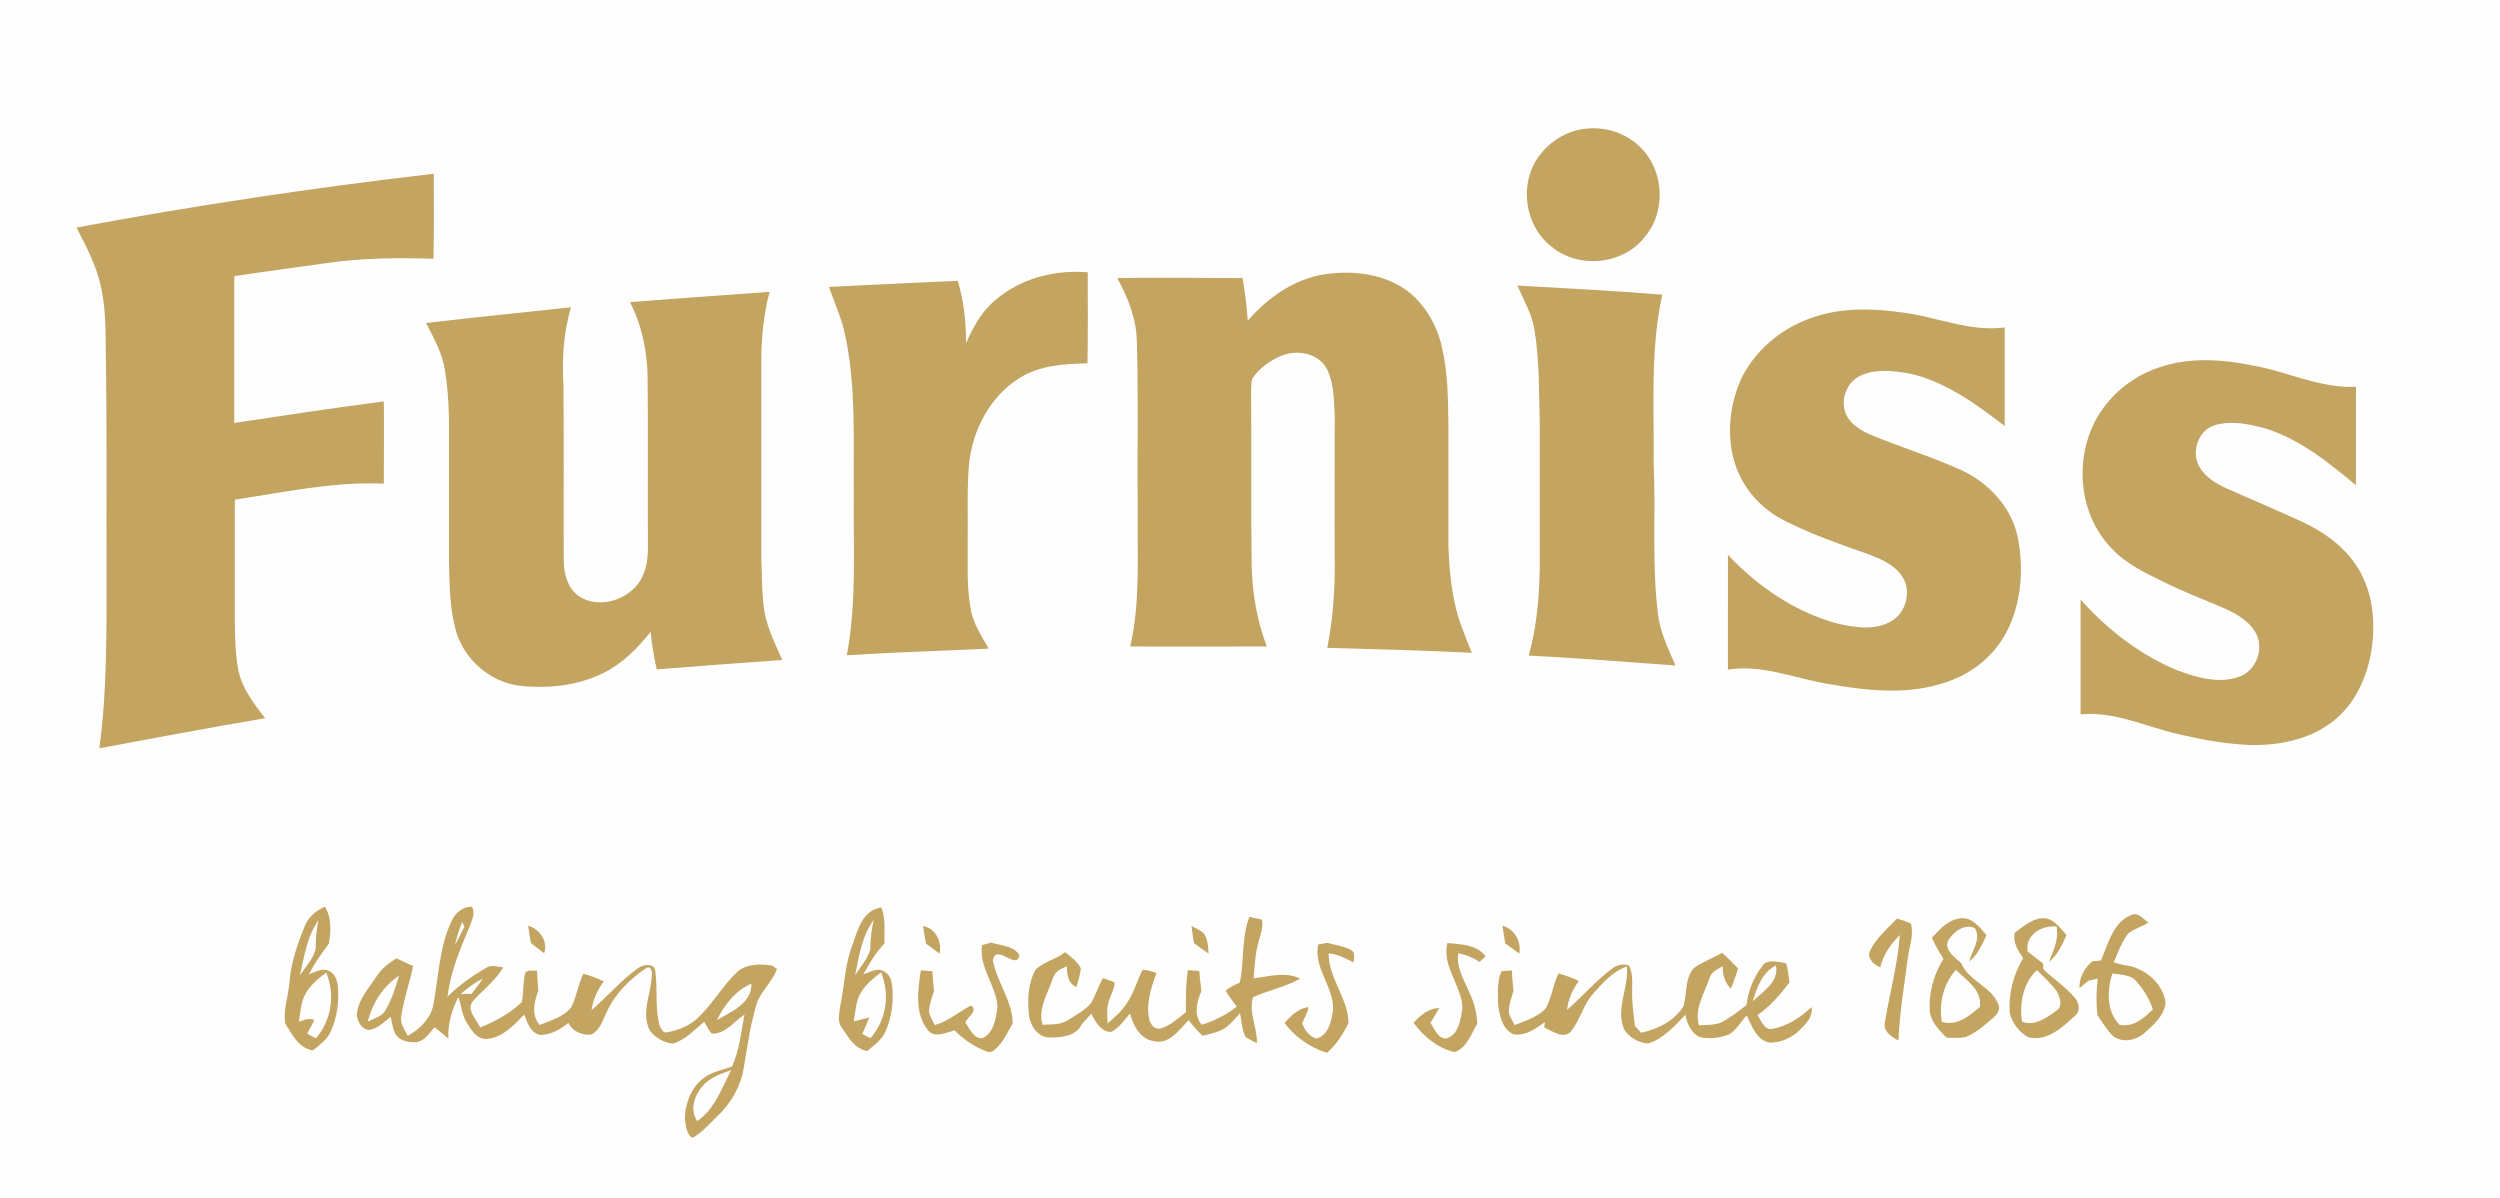 <svg id="Layer_1" xmlns="http://www.w3.org/2000/svg" viewBox="0 0 906 434" width="2500" height="1198"><style>.st0{fill:#fffefe}.st1{fill:#c3a460}</style><path class="st0" d="M0 0h906v434H0V0z"/><path class="st1" d="M571.1 47.2c7.8-2 16.4-.2 22.4 5.2 9.4 8.1 10.7 23.5 2.8 33.1-7.7 10.3-24 12.1-33.9 3.9-10.1-7.6-12.1-23.5-4.3-33.4 3.2-4.2 7.9-7.4 13-8.8zM27.7 82.4c42.9-8 86.1-14.5 129.5-19.5 0 10.3.1 20.5-.1 30.8-12.8-.4-25.6-.3-38.3 1.5-11.3 1.6-22.6 3.1-33.9 4.8v53.2c18.1-2.7 36.1-5.5 54.2-7.8.1 9.9 0 19.9 0 29.8-18.2-.8-36.1 3.1-54 5.8v44.9c.1 5.7.2 11.4 1.3 17 1.4 6.6 5.6 12.1 9.7 17.3C76 263.6 56 267.4 36 271.1c2.8-20.6 2.6-41.4 2.6-62.2-.1-28 .2-56-.3-84 0-7.3-.2-14.7-1.9-21.9-1.7-7.2-5.2-14-8.7-20.6zM360.7 108.7c9.1-7.9 21.6-11.1 33.5-10.1 0 11 .1 22-.1 33-8.5.2-17.6.7-24.9 5.5-10.5 6.7-16.7 18.6-18 30.8-.8 9-.4 18-.5 26.9.1 8.7-.5 17.4 1.1 26 .9 5.2 4 9.7 6.5 14.2-17.1.8-34.3 1.3-51.4 2.4 3.6-19.3 2.3-39 2.5-58.6-.2-19 .9-38.2-3-56.9-1.2-6.2-3.9-12-6-18 15.6-.8 31.1-1.5 46.7-2.2 2.2 7.3 3 15 3 22.6 2.5-5.7 5.6-11.5 10.6-15.6zM479.6 99.4c10.7-1.7 22.6-.3 31.3 6.6 5.9 5 9.9 12 11.6 19.5 2.3 9.6 2.3 19.6 2.4 29.4v43c.4 10.3 1.4 20.8 5.3 30.5 1 2.7 2.1 5.4 3.2 8.1-17.5-.9-34.9-1.3-52.4-1.8 2-10.1 2.8-20.4 2.7-30.7-.1-18 0-36 0-54-.3-5.4-.3-11.1-2.7-16.1-3-6.1-11.2-7.5-17-4.9-4 1.8-7.8 4.5-10.2 8.2-.5 1.9-.3 3.8-.4 5.7.2 20.3-.1 40.7.2 61 .1 10.3 1.8 20.6 5.5 30.3-16.5 0-33 .1-49.5 0 3.7-16.1 2.5-32.8 2.7-49.2-.2-20.4.3-40.7-.3-61.1-.1-8.3-3.2-16.1-7.1-23.2 15.1-.3 30.2 0 45.4 0 .9 5.1 1.5 10.2 1.9 15.4 7.1-8.1 16.5-14.9 27.4-16.7zM549.9 103.4c17.5 1 35 1.9 52.5 3.3-4.4 20.2-2.9 40.8-3.1 61.3.8 18-.7 36.1 1.5 54 .7 6.8 3.7 12.9 6.4 19.1-17.7-1.3-35.5-2.7-53.2-3.6 2.9-10.2 3.8-20.9 4-31.5v-53.1c-.3-10.9-.1-21.9-1.8-32.8-.8-6-3.9-11.2-6.3-16.7zM228.3 109.4c16.9-1.3 33.7-2.5 50.6-3.7-2.2 8.2-3 16.8-3 25.3v71.1c.3 6.6.1 13.4 1.2 19.9 1.2 6 3.9 11.5 6.4 17.1-15.2 1.1-30.3 2.2-45.5 3.4-1-4.5-1.8-9-2.2-13.6-4.7 5.9-10.2 11.5-17.1 14.9-9.4 4.7-20.3 5.8-30.6 4.6-10.8-1.4-20.2-9.8-23-20.3-2.2-8.2-2.2-16.7-2.4-25.1v-51c-.1-6.1-.5-12.2-1.5-18.2s-4-11.4-6.8-16.8c17.5-2.1 35-3.8 52.5-5.7-2.7 9.3-3.3 19-2.7 28.6.2 21 0 42.1.1 63.1 0 4.8 1.4 10.3 5.7 13.1 6.2 4 15 2 20-3.2 3.9-3.9 4.9-9.7 4.8-15-.1-20.3.1-40.6-.1-60.9-.1-9.5-2-19-6.4-27.6zM657.8 114.7c9.7-3.2 20.1-3.1 30.2-1.7 12.9 1.3 25.3 7.3 38.5 5.6v35.7c-10.3-7.9-21.2-15.9-34-18.9-6-1.1-12.6-2-18.3.7-5.1 2.3-7.4 9-5.2 14 1.7 3.6 5.2 5.7 8.7 7.3 10.9 4.5 22.3 8 33.1 12.9 10.1 4.7 18.4 13.7 20.5 24.7 2.1 10.9 1.3 22.6-3.5 32.7-4.2 9-12.4 16-21.8 19.2-14.1 5.1-29.4 3.4-43.9.8-11.9-2-23.6-7.1-35.9-5.1V201c10.6 11.3 24 20.5 39 24.7 6.5 1.6 14 2.9 20.1-.6 5.6-3.1 7.6-11.2 3.9-16.5-2.9-4.2-7.8-6.2-12.3-7.9-10.2-3.6-20.4-7.1-30-12-8.6-4.2-15.6-12-18.3-21.3-3.1-10.4-1.7-21.9 3.1-31.6 5.5-10.1 15.1-17.7 26.1-21.1zM784.3 132.5c12.3-3.7 25.5-1.8 37.8 1.1 10.4 2.7 20.7 7 31.7 6.5v35.7c-9.9-8.3-20.3-16.7-32.8-20.6-5.8-1.6-12.1-2.9-18-1.3-6.2 1.6-9.1 9.6-6 15.1 2.2 3.9 6.1 6.2 10.1 8 9.2 4.1 18.5 8 27.6 12.2 7.8 3.7 15.1 9 19.7 16.4 5.5 8.7 6.5 19.5 5.1 29.4-1.5 10-5.9 20-14 26.3-8.5 6.7-19.8 8.9-30.5 8.6-8.7-.4-17.4-2-25.9-4-11.6-2.7-22.9-8.3-35.1-7.1v-41.6c9.7 10.9 21.6 20.1 35.2 25.7 7 2.6 14.9 4.9 22.2 2.3 5.9-2 9-9.4 6.5-15.1-2.2-4.7-6.9-7.5-11.5-9.6-7.2-3.1-14.6-5.9-21.7-9.4-6.9-3.4-14.2-6.7-19.5-12.5-11-11.3-13.3-29.3-7.1-43.6 4.7-10.9 14.7-19.3 26.2-22.5zM110.5 335.4c1.3-3.2 4.1-5.5 7.2-6.9 2.6 4 2.2 8.9 1.5 13.4-2.7 3.5-5.2 7.2-7.3 11.1 2.3-.7 4.9-2.5 7.3-1.2 2.1.9 2.9 3.2 3.2 5.2.6 5.7-.2 11.5-2.5 16.7-1.3 3-4.1 4.9-6.5 6.9-5.2-.8-7.5-5.8-10-9.7-.9-4.9 1.1-9.9 1.5-14.9.5-7.1 2.9-14 5.6-20.6zM163.7 333.6c1.3-2.9 4.1-5.2 7.3-5.1 1.5 2.4-.1 5.1-.9 7.4-3.4 8.1-6.9 16.4-7.9 25.2 4.2-4.2 9.1-7.6 14.3-10.6 1.8-1.1 4-.1 5.9 0-2.8 4.7-7.2 8-10.8 12-3 3.1 1.1 6.8 2.4 9.8 5.4-2.2 10.8-5.1 15.1-9.2.7-3.3.4-6.8 1.1-10.1.5-2 2.9-1 4.4-1.4.1 2.5.3 4.9.5 7.3-1.5 4.1-2.7 8.8.5 12.5 4-1.7 8.6-2.9 11.4-6.4 2-3.9 2.5-8.3 4.4-12.2 2.5.7 5 1.6 7.4 2.8-2.3 3.1-3.9 6.6-4.4 10.4 5.8-5 10.8-11 17.1-15.4 1.9-1.3 5.9-1.7 6 1.5.9 6.5-.2 13.3 1.6 19.7.6 1 1.3 2.8 2.8 2.2 3.9-.7 7.9-2.3 10.9-5.1 5.6-5.2 9.2-12.1 14.9-17.2 3.4-2.6 8-2.4 12-1.9.5.3 1.4 1 1.9 1.3-1.6 4.2-5 7.4-7 11.4-2.6 8-3.7 16.4-5.1 24.6-1.1 6.8-4.8 12.9-9.8 17.6-2.8 2.6-5.3 5.8-8.8 7.6-2.3-1.6-2.4-4.7-2.7-7.3.2-5.5 2.5-11.4 7.1-14.6 3-2.2 6.7-2.7 10-4 2.7-5.9 3.3-12.5 4.5-18.8-3.9 2.5-6.8 7.1-11.9 6.9-1.1-1.3-1.9-2.9-2.7-4.3-3.5 2.9-6.8 6.6-11.3 7.9-3.2-.2-6.4-2.1-8.4-4.7-3.2-6.2.3-13 .7-19.5.3-1.4-.2-4.5-2.2-3-5.8 3.9-11 9.1-14 15.5-1.5 3-2.4 6.6-5.5 8.4-3.3.5-7.1-1-8.5-4.2-2.9 2.4-6.3 4.3-10.1 4.4-3.6-.6-4.8-4.5-5.9-7.4-3.7 3.7-7.7 8.3-13.3 8.8-3.6.5-5.8-3-7.4-5.6-1.9-2.8-2-6.4-3.2-9.5-2.4 4.7-3.9 9.8-3.6 15-1.7-1.4-3.3-2.8-5-4.1-1.9 2.1-3.5 4.9-6.5 5.4-2.3.1-4.9-.2-6.7-1.7-2-2-2.1-4.9-2.7-7.5-2.4 1.9-4.7 4.3-7.8 4.8-2.6-.2-4-2.8-4.5-5.1.2-5.7 4.3-9.9 7.2-14.4 1.8-2.8 4.5-4.8 7.2-6.5 2 1 4 1.9 6 2.8-1.2 6.1-3.4 12-4.3 18.2-.5 2.6 1.2 4.9 2.4 7.1 4.4-2.4 8.4-6.4 9.3-11.5 1.9-10.3 2.1-20.8 6.6-30.2zM309 342.2c1.8-5.4 3.8-12.6 10.4-13.4 1.7 4.2 1 8.7 1.1 13.1-3.2 3.2-5.4 7.2-7.6 11.1 2.5-.8 5.4-2.7 7.8-.8 2.1 1.1 2.5 3.7 2.7 5.8.4 5.4-.3 10.9-2.6 15.9-1.3 3-4.1 4.8-6.5 6.9-4.8-.8-6.9-5.2-9.4-8.7-1.5-2.1-.7-4.8-.5-7.1 1.7-7.7 1.7-15.6 4.6-22.8zM772.4 331.5c2.5-1.1 4.4 1.5 6.1 2.8-2.3 1.5-5.2 2.2-7.3 4-2.4 3.1-3.6 6.8-5.2 10.4 1.1.3 2.2.6 3.4.9 7.3.7 14.2 6.1 15.4 13.5-.3 4.8-4.3 8.2-7.7 11.2-3 2.7-7.9 3.7-11.3 1.1-2.3-2.2-3.9-5-5.7-7.6-.5-4.4-.4-8.9.1-13.2-.8.2-2.5.5-3.3.7l-3.3 2.7c-.1-3.9 1.8-7.2 4.6-9.7 1.1-.1 2.1-.2 3.2-.3 2.6-6.1 4.4-13.9 11-16.5zM452.8 332.2c1.5.3 3.1.7 4.6 1 .4 2.6-.5 5.2-1.2 7.7-1.3 4.4-1.5 9-1.9 13.6 5.5-.7 11.6-2.6 16.9.1-5.4 3-11.5 4.2-17.1 6.7-1.7 5.6 1.6 11 1.4 16.7-1.4-.8-2.9-1.4-4.2-2.4-1.2-2.7-1.4-5.6-1.9-8.5-1.6 1.7-3.1 3.6-5 5.1-2.5 1.8-5.7 2.3-8.6 3.1-1.8-1.8-3.5-3.6-5-5.7-3.4 3.4-7.1 9.1-12.8 7.6-4.9-.8-7.3-5.7-8.5-10-2 2.4-3.9 5.1-6.7 6.7-3.8.1-5.8-3.7-7.3-6.6-1.1 1.2-2.3 2.5-3.4 3.7-1.9 4.3-7.1 4.9-11.2 4.9-4.4.4-7.5-4-8-8-.6-5.6-.4-11.6 2.4-16.6 3-2.9 7.4-3.7 10.7-6.3 2.1 1.7 4.4 3.3 5.7 5.8-.2 2.3-1 4.6-1.6 6.8-3.1-1.3-3.4-4.6-3.5-7.5-2.1.9-4.4 1.9-5 4.3-1.8 5.4-5.5 10.9-3.8 16.9 3.3-.2 6.8.1 9.6-1.9 2.8-1.8 5.9-3.4 8.1-6.1 1.6-2.9 2.6-6.1 4.2-8.9 1.4.5 2.9.9 4.2 1.5.1 2.2-1.2 4.1-1.8 6.1-1.1 2.8-.9 5.9-.7 8.8 2.8-2.4 5.5-4.8 7.4-8 2.3-3.5 3.3-7.6 5.2-11.3 1.7-.3 3.4.6 5.1 1-1.9 5.4-3.9 11.1-2.6 16.9.4 1.9 2.2 3.8 4.2 3.2 3.5-1 6.3-3.7 9.1-5.9-.1-5.1-.1-10.2.7-15.2 1.4.1 2.7.2 4.1.3.2 2.4.5 4.8.8 7.2-1.7 4-2.9 8.6.1 12.3 4.6-1.4 8.9-3.6 12.7-6.6-1.4-1.9-2.8-3.7-4-5.7 1.4-1.4 3.3-2.1 5.1-3 1.7-7.8.5-16.2 3.5-23.8zM687.5 332.8c1.7.5 3.4 1.1 5 1.8 1.2 4.1-.6 8.4-1.1 12.5-1.3 9.9-3 19.9-3.4 29.9-2.6-1.3-5.7-3.4-4.9-6.8 1.8-10.5 4.6-20.8 5.4-31.4-3.3 3.2-6 7.1-7.1 11.7-2.2-1-4.8-3.1-3.8-5.8 2.2-4.8 6.4-8.2 9.9-11.9zM700.1 339.8c2.8-3 5.7-6.4 10-7 4.3-.9 7.3 3.1 9.8 6-1.6 3.5-3.2 7.2-6.3 9.6 1-3.9 4.5-8.1 2.1-12.1-3.7-1.9-8.1 1.5-9.8 4.7-1.2 3.6 2.7 5.9 4.9 8 2.6 6.5 11 8.4 13.5 15.1.7 1.9-.8 3.7-2.1 4.8-3.1 2.6-6.2 5.5-10 6.9-2.2.4-4.5.2-6.8.2-2.5-2.7-5.3-5.4-6-9.1-.6-6.8 1.3-13.7 4.9-19.5-1.6-2.5-3-5-4.2-7.6zM730.2 337.9c3.3-2.3 6.6-5.5 10.9-5.2 3.5.4 5.6 3.7 7.8 6.1-1.6 3.5-3.2 7.3-6.4 9.7 1.7-4.1 3.7-8.3 2.8-12.8-5.3-.6-11.5 3.1-10.5 9 1.9 1.5 3.7 3 5.6 4.4 0 .5.1 1.6.1 2.1 3.7 3.5 8 6.3 11.3 10.2 1.7 1.8 2.3 4.9.2 6.6-4.6 4.3-10.2 9.5-17 7.8-3.3-1.9-5.9-5.2-6.7-9-.4-6.8 1.3-13.7 4.9-19.6-1.8-2.7-3.9-5.8-3-9.3z"/><path class="st0" d="M167.5 334c.2.5.6 1.4.8 1.8-1.1 2.2-2.2 4.4-3.4 6.6.6-2.9 1.5-5.7 2.6-8.4zM309.9 353.3c1.4-6.9 2.5-14.3 6.8-20.1-.9 3.5-1.3 7.1-1.3 10.7-.9 3.5-3.5 6.3-5.5 9.4zM108.7 353.3c1.6-6.9 2.6-14.2 6.8-20-.9 3.5-1.1 7-1.1 10.5-.9 3.6-3.6 6.5-5.7 9.5z"/><path class="st1" d="M191.4 335.4c4.2 1.2 7.3 5.6 5.8 10-1.6-1.2-3.2-2.5-4.8-3.7-.4-2.1-.7-4.2-1-6.3zM334.5 335.5c4.6.9 6.9 5.6 6 10-1.7-1.2-3.3-2.4-4.9-3.6-.4-2.2-.8-4.3-1.1-6.4zM431.8 335.5c1.4.8 3 1.4 4.3 2.5 1.7 2.1 1.7 5 1.9 7.5-1.8-1.2-3.6-2.5-5.3-3.8-.3-2.1-.7-4.2-.9-6.2zM544.5 335.4c4.4 1.3 6.9 5.6 6.1 10.1-1.7-1.2-3.4-2.5-5.1-3.7-.4-2.2-.7-4.3-1-6.4zM355.9 342.4c.8-.2 2.5-.6 3.3-.9 3.5 1.2 8 1 10.2 4.5-.8 5.9-8.2-4.3-9.6 1.8 1.4 8 7.1 14.7 7.2 23-1.9 3.3-3.5 7-6.5 9.5-1 1-2.1 1.1-3.3.5-4.3-1.6-8.1-4.3-11.3-7.5-3.2.9-7.5 3.1-9.9-.4-4.6-6.1-3.3-14.3-2.3-21.3l4.2.3c.1 2.4.3 4.8.6 7.1-.8 2.5-1.8 5.1-1.8 7.8.4 1.6 1.3 3.1 2.1 4.6 4.9-1.4 8.7-4.8 13.1-7.1 2.7 1.9-1.2 4.2-2.1 6.1 1.6 2.3 2.8 5.7 6.1 5.8 4.3-1.8 5-7.2 5.6-11.3-.4-7.8-6.8-14.3-5.6-22.5zM477.7 342.2c.8-.1 2.4-.4 3.3-.6 2.9.8 6 1.2 8.6 2.6 1.8.9 1 3 .9 4.5-2.8-1.5-5.7-3-9-3.3-.1 9.1 7.1 16.2 7.2 25.3-2 4-4.4 7.8-7.8 10.8-6.1-2-11.6-5.7-15.4-10.9 2.4-2.5 5-5.3 8.7-5.7-.2 2.1-1.6 3.9-2.3 5.9.9 2.4 2.6 4.8 5.2 5.5 4.5-1.3 5.4-6.5 6-10.4.4-8.3-7.2-15.2-5.4-23.7zM524.5 341.7c4.9.4 10.6.5 13.9 4.8-.6.5-1.7 1.5-2.2 2-2.4-1.5-4.9-2.6-7.7-3.1-.9 5.4 2.4 10.1 4.3 14.9 1.6 3.3 2.3 6.9 2.6 10.5-2.2 3.7-3.8 8.9-8.3 10.4-6-1.4-11.2-5.6-14.8-10.6 2.4-2.8 5.4-5.2 9.3-5.4-1 1.8-2.1 3.6-3.2 5.4 1.5 2.2 2.6 5.7 5.7 5.7 4.6-1.4 5.3-7.1 5.9-11.2-.4-8.2-7.5-15-5.5-23.4zM613.8 350.8c3.1-2.3 7-3.6 10.3-5.6 2 1.8 3.9 3.7 5.8 5.7-.8 2.4-1.6 4.9-2.6 7.3-2.3-2.1-3-5.1-3-8.1-1.9 1.1-4.2 2-4.8 4.4-1.9 5.5-5.5 11-3.8 17 2.6-.2 5.4 0 8-1 3.3-1.7 6.2-4 9.2-6.3.7-5 2.4-9.8 5.5-13.8 1.7-3.3 6-1.8 8.9-1.4.7 2.3.9 4.7 1.2 7-3.4 4.4-7 8.6-11.6 11.8 1.4 1.9 2.3 5.4 5.3 5 5.5-.9 10.3-4.2 14.3-7.9.6 3.5-2 6.1-4.3 8.3-2.8 2.9-6.8 4.5-10.8 4.6-4.8-.9-6.5-6-8.4-9.9-2.1 2.2-3.6 5.1-6.2 6.8-3.3 1.4-7.1 1.8-10.6 1.1-3.3-1.3-4.8-4.9-5.4-8.1-4 4.1-8 8.7-13.6 10.4-3.4-.3-7-2.3-8.7-5.3-3-7.4 1.8-15 1.1-22.6-5.2 1.7-8.8 6-12.3 9.9-3.5 3.9-4.6 9.3-7.8 13.4-2.7 3.3-7 .1-9.9-1.3.1-.5.2-1.4.3-1.9-3.3 2.4-7.2 5.2-11.5 4.4-4-1.9-5-6.8-5.5-10.8 0-4-.4-8.3 1.2-12 1.3-.1 2.5-.2 3.8-.3.1 2.5.3 4.9.6 7.4-.8 2.6-1.8 5.2-1.7 8 .5 1.6 1.4 3 2.1 4.4 3.9-1.5 8-2.8 11.1-5.8 2.4-3.9 2.7-8.7 4.8-12.9 2.5.7 5 1.6 7.4 2.7-2.3 3.1-3.9 6.7-4.3 10.5 5.6-4.9 10.5-10.6 16.5-15.1 1.7-1.1 4-1.9 6-.9 1.4 2.8 1.1 6 1.1 9-.1 4.3.5 8.5 1 12.8.7.8 1.5 1.6 2.2 2.5 6-1.3 12-4.2 15.4-9.6 1.3-4.4.4-10 3.7-13.8z"/><path class="st0" d="M635.2 362.8c1.5-5 3.4-10.5 8.4-13 1.2 6-4.7 9.4-8.4 13zM703.7 370.2c-1.1-6.6.6-13.7 5.1-18.8 3.8 3.7 9.6 7.3 8.7 13.4-3.7 3.3-8.6 7.2-13.8 5.4zM732.8 370.2c-1-6.5.3-14.1 5.4-18.7 2.5 2.6 5.3 4.9 7.3 7.9 1 2 2.2 5.3-.3 6.8-3.5 2.6-7.8 5.7-12.4 4zM110.5 360.5c1.7-3.4 4.8-5.9 7.7-8.1 3.4 7.9 1.9 17.3-3.7 23.8-1.1-.5-2.1-1.1-3.2-1.7.9-1.6 1.8-3.2 2.6-4.9-1.9-.9-3.8 0-5.6.6.6-3.4.7-6.8 2.2-9.7zM311.8 360c1.7-3.2 4.7-5.5 7.5-7.7 3.3 7.9 1.9 17.4-3.8 23.8-1.1-.3-2-1-3-1.5.9-1.9 1.7-3.9 2.5-5.9-1.9.4-3.7.9-5.6 1.4.6-3.4.7-7.1 2.4-10.1zM768.1 371.3c-4.8-5-4.5-12.4-2.6-18.6 2.6.4 5.5.4 7.8 1.9 3.1 3.1 5.5 6.9 6.9 11.1-3.3 3.3-7.1 6.6-12.1 5.6zM133.3 370.2c1.6-6.7 5.5-12.8 11.3-16.7-1.3 4.5-2.7 9-5.2 13-1.4 2-4.1 2.5-6.1 3.7zM167 360.2c2.4-2.2 5-4.2 8-5.6-1.3 1.9-2.7 3.7-4.1 5.5-1.3 0-2.6 0-3.9.1zM259.8 369.6c2.7-5.5 6.7-10.7 12.5-13.2.3 7-7.3 10.2-12.5 13.2zM254.6 393.5c2.7-3.1 6.7-4.5 10.4-5.8-3.4 6.5-6 14.2-12.3 18.5-2.8-4-1.1-9.2 1.9-12.7z"/></svg>